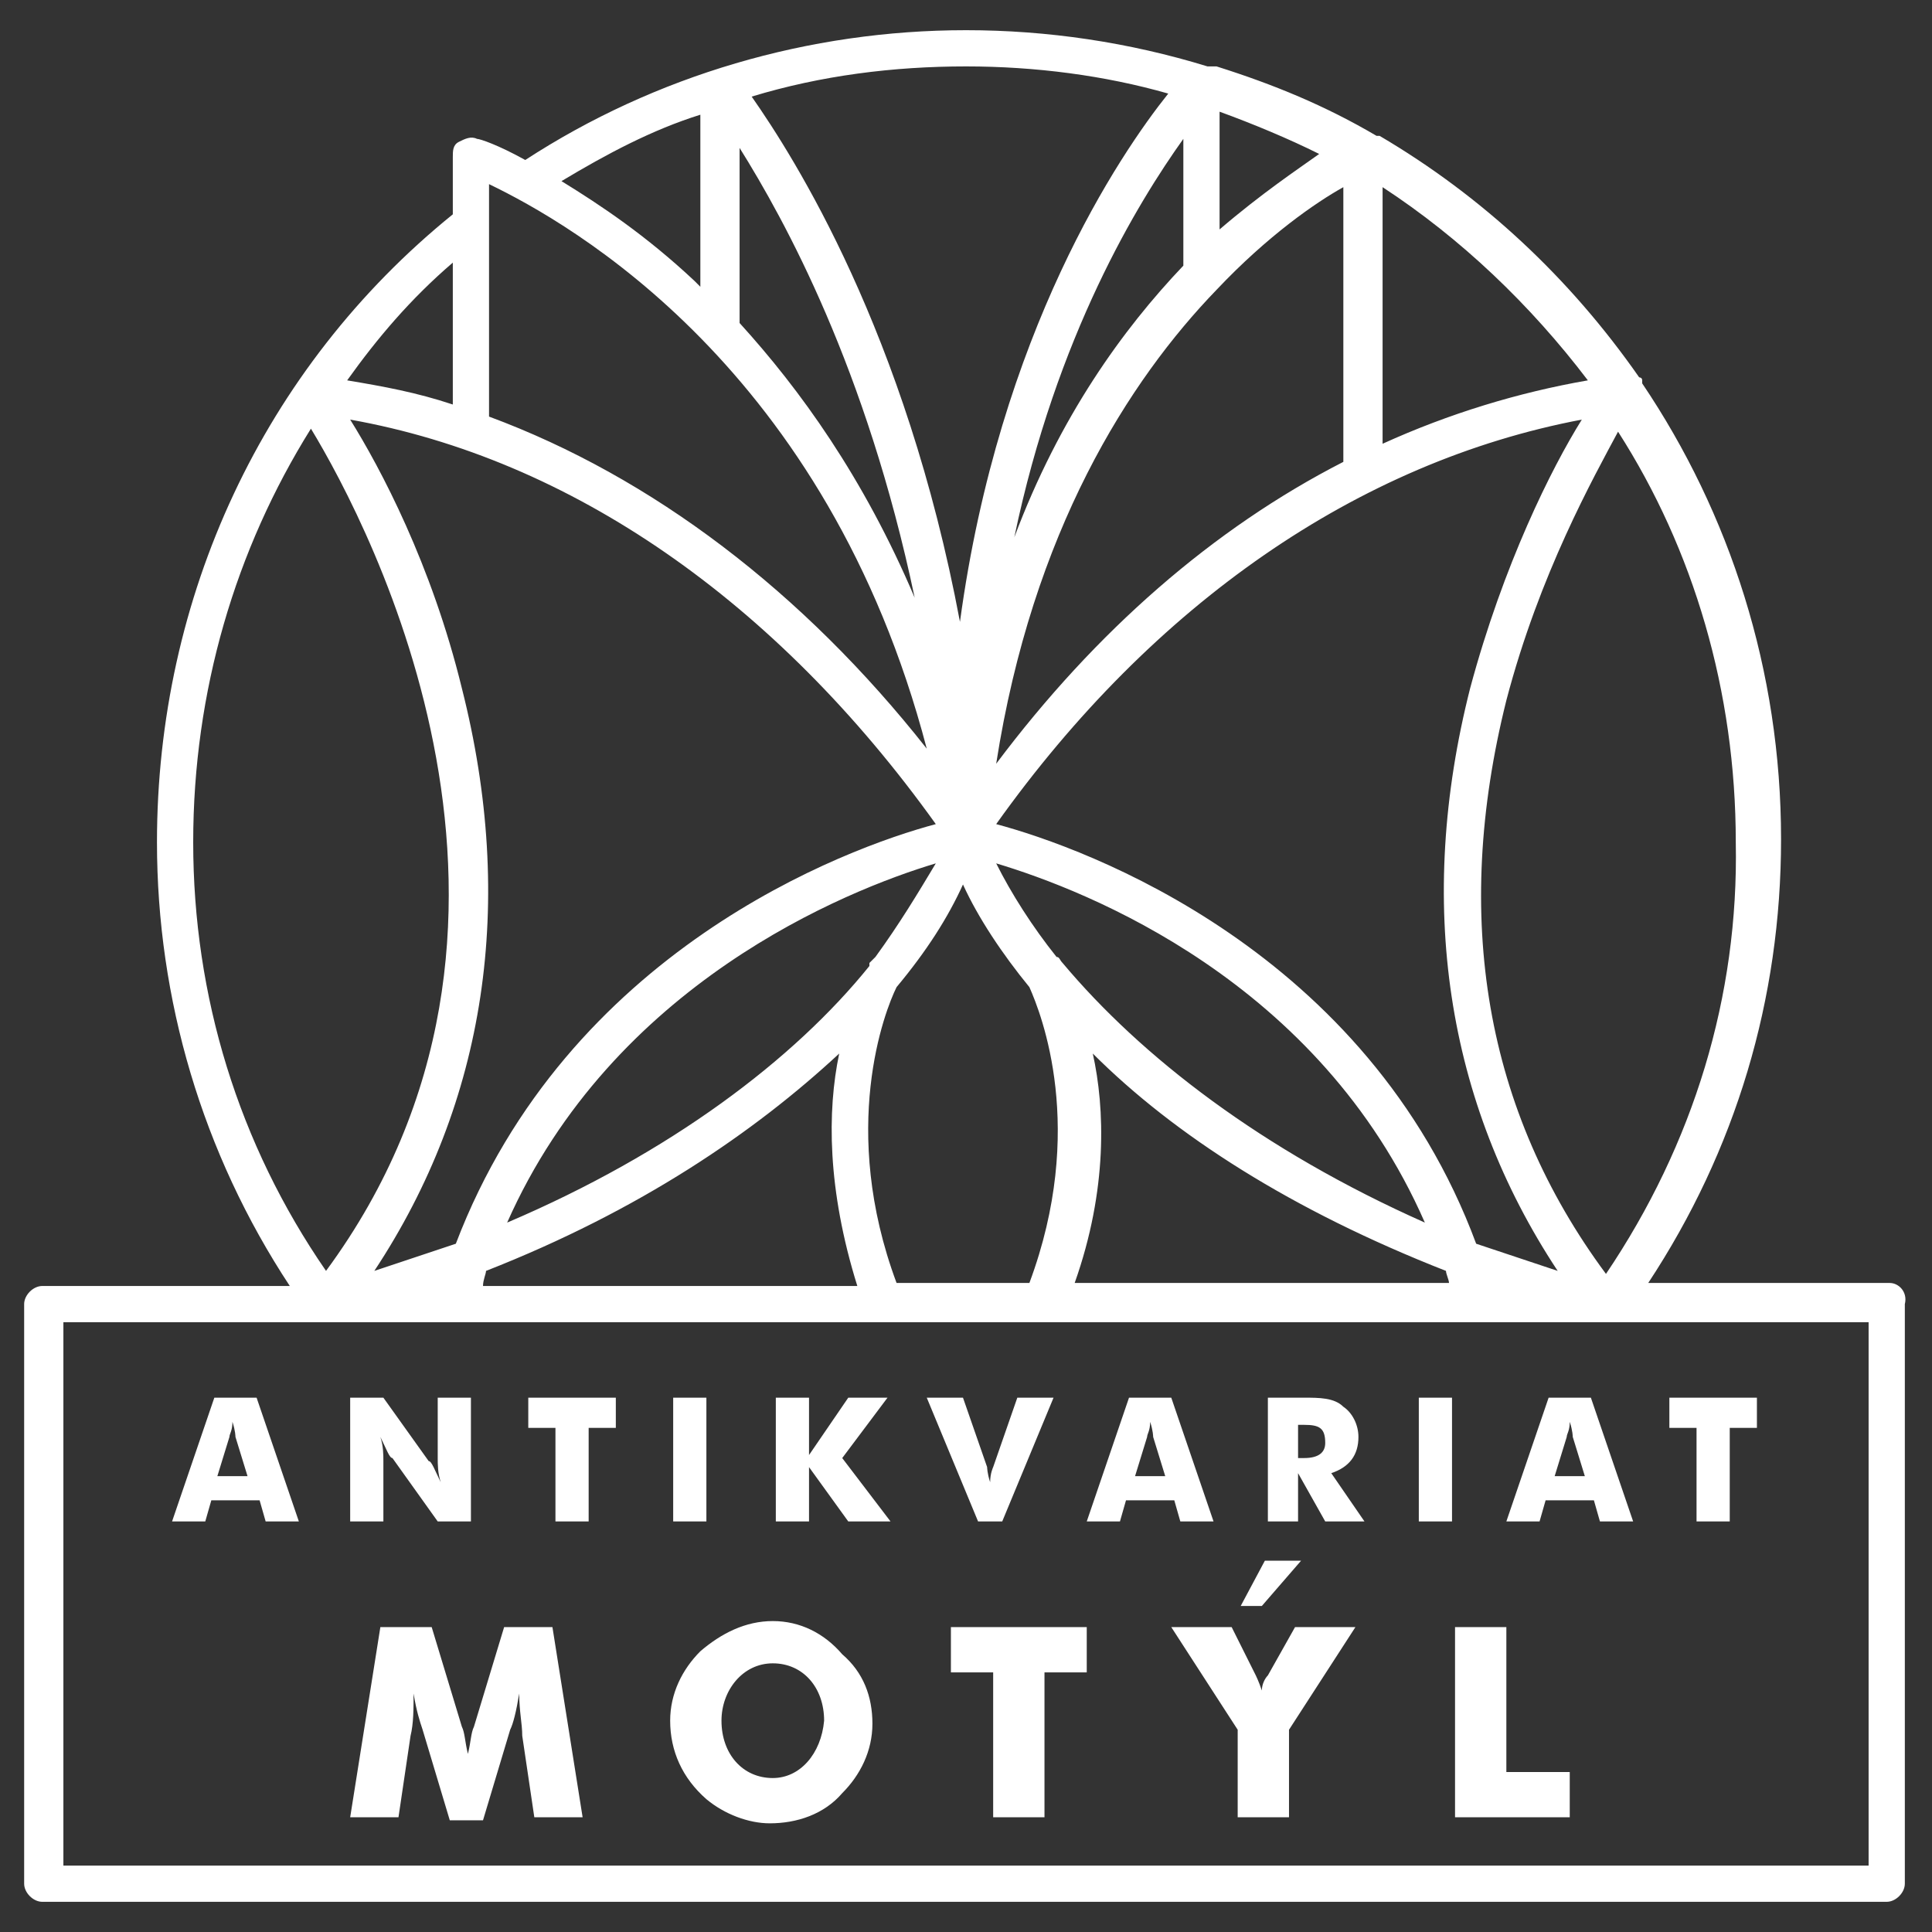 <svg xmlns="http://www.w3.org/2000/svg" width="64" height="64" viewBox="0 0 64 64"><rect x="0" y="0" width="64" height="64" fill="#333333" stroke="none"/><g fill="#FFF"><path d="M62.6 42.5h-8c2.9-4.4 4.4-9.4 4.4-14.7 0-5.6-1.7-10.8-4.6-15.1v-.1c0-.1-.1-.1-.1-.1-2.3-3.3-5.2-6-8.6-8h-.1c-1.7-1-3.4-1.7-5.3-2.3H40C37.4 1.4 34.7 1 32 1c-5.2 0-10.3 1.5-14.6 4.3-.9-.5-1.5-.7-1.6-.7-.2-.1-.4 0-.6.1-.2.1-.2.3-.2.5v1.9c-6.3 5.1-9.8 12.7-9.8 20.8 0 5.2 1.5 10.3 4.4 14.7H1.4c-.3 0-.6.3-.6.6v19.2c0 .3.3.6.6.6h61.1c.3 0 .6-.3.6-.6V43.2c.1-.4-.2-.7-.5-.7zM15.3 22.8c-1-4.1-2.7-7.3-3.7-8.9 7.3 1.3 14.1 6 19.4 13.4-3 .8-12.2 4.2-15.9 13.9l-2.7.9c3.7-5.6 4.7-12.2 2.9-19.3zm9.2-17.9c1.5 2.4 4.2 7.3 5.8 14.9-1.7-4-3.8-6.9-5.8-9.1V4.9zm27.1 37.2l-2.7-.9C45.3 31.5 36 28.1 33 27.3c5.2-7.3 12-12 19.4-13.4-1 1.6-2.6 4.8-3.7 8.9-1.8 7.1-.8 13.7 2.9 19.3zM35.2 31.9c-.1-.1-.1-.2-.2-.2-.8-1-1.5-2.1-2-3.1 3 .9 10.7 3.9 14.2 11.9-5.4-2.4-9.4-5.5-12-8.6.1 0 0 0 0 0zm-6.2-.2l-.2.2v.1c-2.5 3.1-6.6 6.2-12 8.5 3.5-7.9 11.2-11 14.2-11.9-.6 1-1.2 2-2 3.1zm15.5-16.4c-4.3 2.2-8.2 5.6-11.5 10 1.2-7.7 4.4-12.7 7.3-15.7 1.7-1.8 3.3-2.9 4.2-3.4v9.1zm-4.1-7.7V3.7c1.1.4 2.3.9 3.3 1.4-.7.5-1.9 1.3-3.3 2.5zm-1.2 1.2c-2 2.1-4.1 5-5.6 9 1.4-6.7 4.1-11.1 5.6-13.2v4.2zM16.1 42.1c5.1-2 8.9-4.6 11.7-7.2-.4 1.9-.4 4.5.6 7.7H16c0-.2.1-.4.1-.5zm13.6.4c-1.9-5.1-.4-9 0-9.8 1-1.2 1.7-2.3 2.2-3.4.5 1.1 1.3 2.3 2.2 3.4.4.9 1.9 4.7 0 9.8h-4.4zm6.5-7.6c2.7 2.7 6.6 5.2 11.7 7.2 0 .1.1.3.1.4H35.6c1.1-3.1 1-5.8.6-7.6zm17 7.3c-4-5.4-5.1-11.8-3.3-19 1.1-4.2 2.9-7.4 3.7-8.9 2.5 3.9 3.9 8.6 3.9 13.6.1 5.1-1.4 10-4.3 14.3zm-.6-29.6c-2.3.4-4.6 1.1-6.8 2.1V6.2c2.6 1.7 4.9 3.9 6.8 6.4zM38.7 3.1c-1.6 2-5.6 7.9-6.9 17.5C30 11 26.3 5.2 24.9 3.2c2.3-.7 4.7-1 7.1-1 2.3 0 4.6.3 6.7.9zm-15.5.7v5.7l-.2-.2c-1.6-1.5-3.1-2.5-4.4-3.3 1.5-.9 3-1.7 4.6-2.2zm7.5 21c-4.1-5.2-9.1-9-14.5-11V6.1c2.7 1.3 11.2 6.1 14.5 18.7zM15 8.7v4.7c-1.2-.4-2.3-.6-3.5-.8 1-1.4 2.1-2.7 3.5-3.9zm-4.7 5.5c2 3.3 8.9 16.5.5 27.9-2.9-4.2-4.4-9.1-4.4-14.2 0-5 1.4-9.7 3.9-13.7zm51.6 47.6H2.1v-18H61.9v18z"/><path d="M16.7 53.9l-1 3.3c-.1.2-.1.5-.2.9-.1-.4-.1-.7-.2-.9l-1-3.3h-1.7l-1 6.3h1.6l.4-2.7c.1-.4.1-.9.1-1.4.1.6.2.9.3 1.2l.9 3H16l.9-3c.1-.2.2-.6.3-1.2 0 .6.1 1 .1 1.4l.4 2.7h1.6l-1-6.3h-1.6zM25.6 53.7c-.9 0-1.7.4-2.4 1-.6.6-1 1.4-1 2.3 0 1 .4 1.9 1.2 2.6.6.5 1.4.8 2.1.8.9 0 1.8-.3 2.4-1 .6-.6 1-1.4 1-2.3 0-.9-.3-1.7-1-2.3-.6-.7-1.4-1.1-2.3-1.1zm0 5.2c-1 0-1.7-.8-1.7-1.9 0-1 .7-1.9 1.7-1.9s1.7.8 1.7 1.9c-.1 1.1-.8 1.9-1.7 1.9zM31.5 53.9v1.5h1.4v4.8h1.7v-4.8H36v-1.5M42 55.5c-.1.1-.2.3-.2.5-.1-.3-.2-.5-.2-.5l-.8-1.6h-2l2.2 3.4v2.9h1.7v-2.9l2.2-3.4h-2l-.9 1.6zM43.1 51.7h-1.2l-.8 1.5h.7M49.9 53.9h-1.7v6.3H52v-1.5h-2.1M7.1 46.3l-1.4 4.1h1.1l.2-.7h1.6l.2.7h1.1l-1.4-4.1H7.1zm.1 2.6l.4-1.3c0-.1.1-.2.1-.5.1.3.1.5.1.5l.4 1.3h-1zM12.7 48.4c0-.2 0-.5-.1-.8.2.4.3.7.4.7l1.5 2.1h1.1v-4.1h-1.1v2c0 .2 0 .5.1.8-.2-.4-.3-.7-.4-.7l-1.5-2.1h-1.1v4.1h1.1v-2zM17.5 47.3h.9v3.1h1.1v-3.1h.9v-1h-2.9M22.3 46.3h1.1v4.1h-1.1zM29.4 46.3h-1.3l-1.3 1.9v-1.9h-1.1v4.1h1.1v-1.8l1.3 1.8h1.4l-1.6-2.1M32.4 50.4h.8l1.7-4.1h-1.2l-.8 2.3s-.1.2-.1.5c-.1-.3-.1-.5-.1-.5l-.8-2.3h-1.2l1.7 4.1zM39.1 50.4h1.1l-1.4-4.1h-1.4L36 50.4h1.1l.2-.7h1.6l.2.7zm-1.5-1.5l.4-1.3c0-.1.1-.2.1-.5.1.3.1.5.1.5l.4 1.3h-1zM45 47.6c0-.4-.2-.8-.5-1-.3-.3-.8-.3-1.3-.3H42v4.1h1v-1.6l.9 1.6h1.3l-1.1-1.6c.6-.2.9-.6.9-1.2zm-1.8.7H43v-1.1h.2c.5 0 .7.1.7.6 0 .3-.2.5-.7.5zM47 46.3h1.1v4.1H47zM51.3 46.3l-1.4 4.1H51l.2-.7h1.6l.2.7h1.1l-1.4-4.1h-1.4zm.2 2.6l.4-1.3c0-.1.1-.2.1-.5.1.3.1.5.1.5l.4 1.3h-1zM56.2 50.4h1.1v-3.1h.9v-1h-2.9v1h.9"/></g></svg>